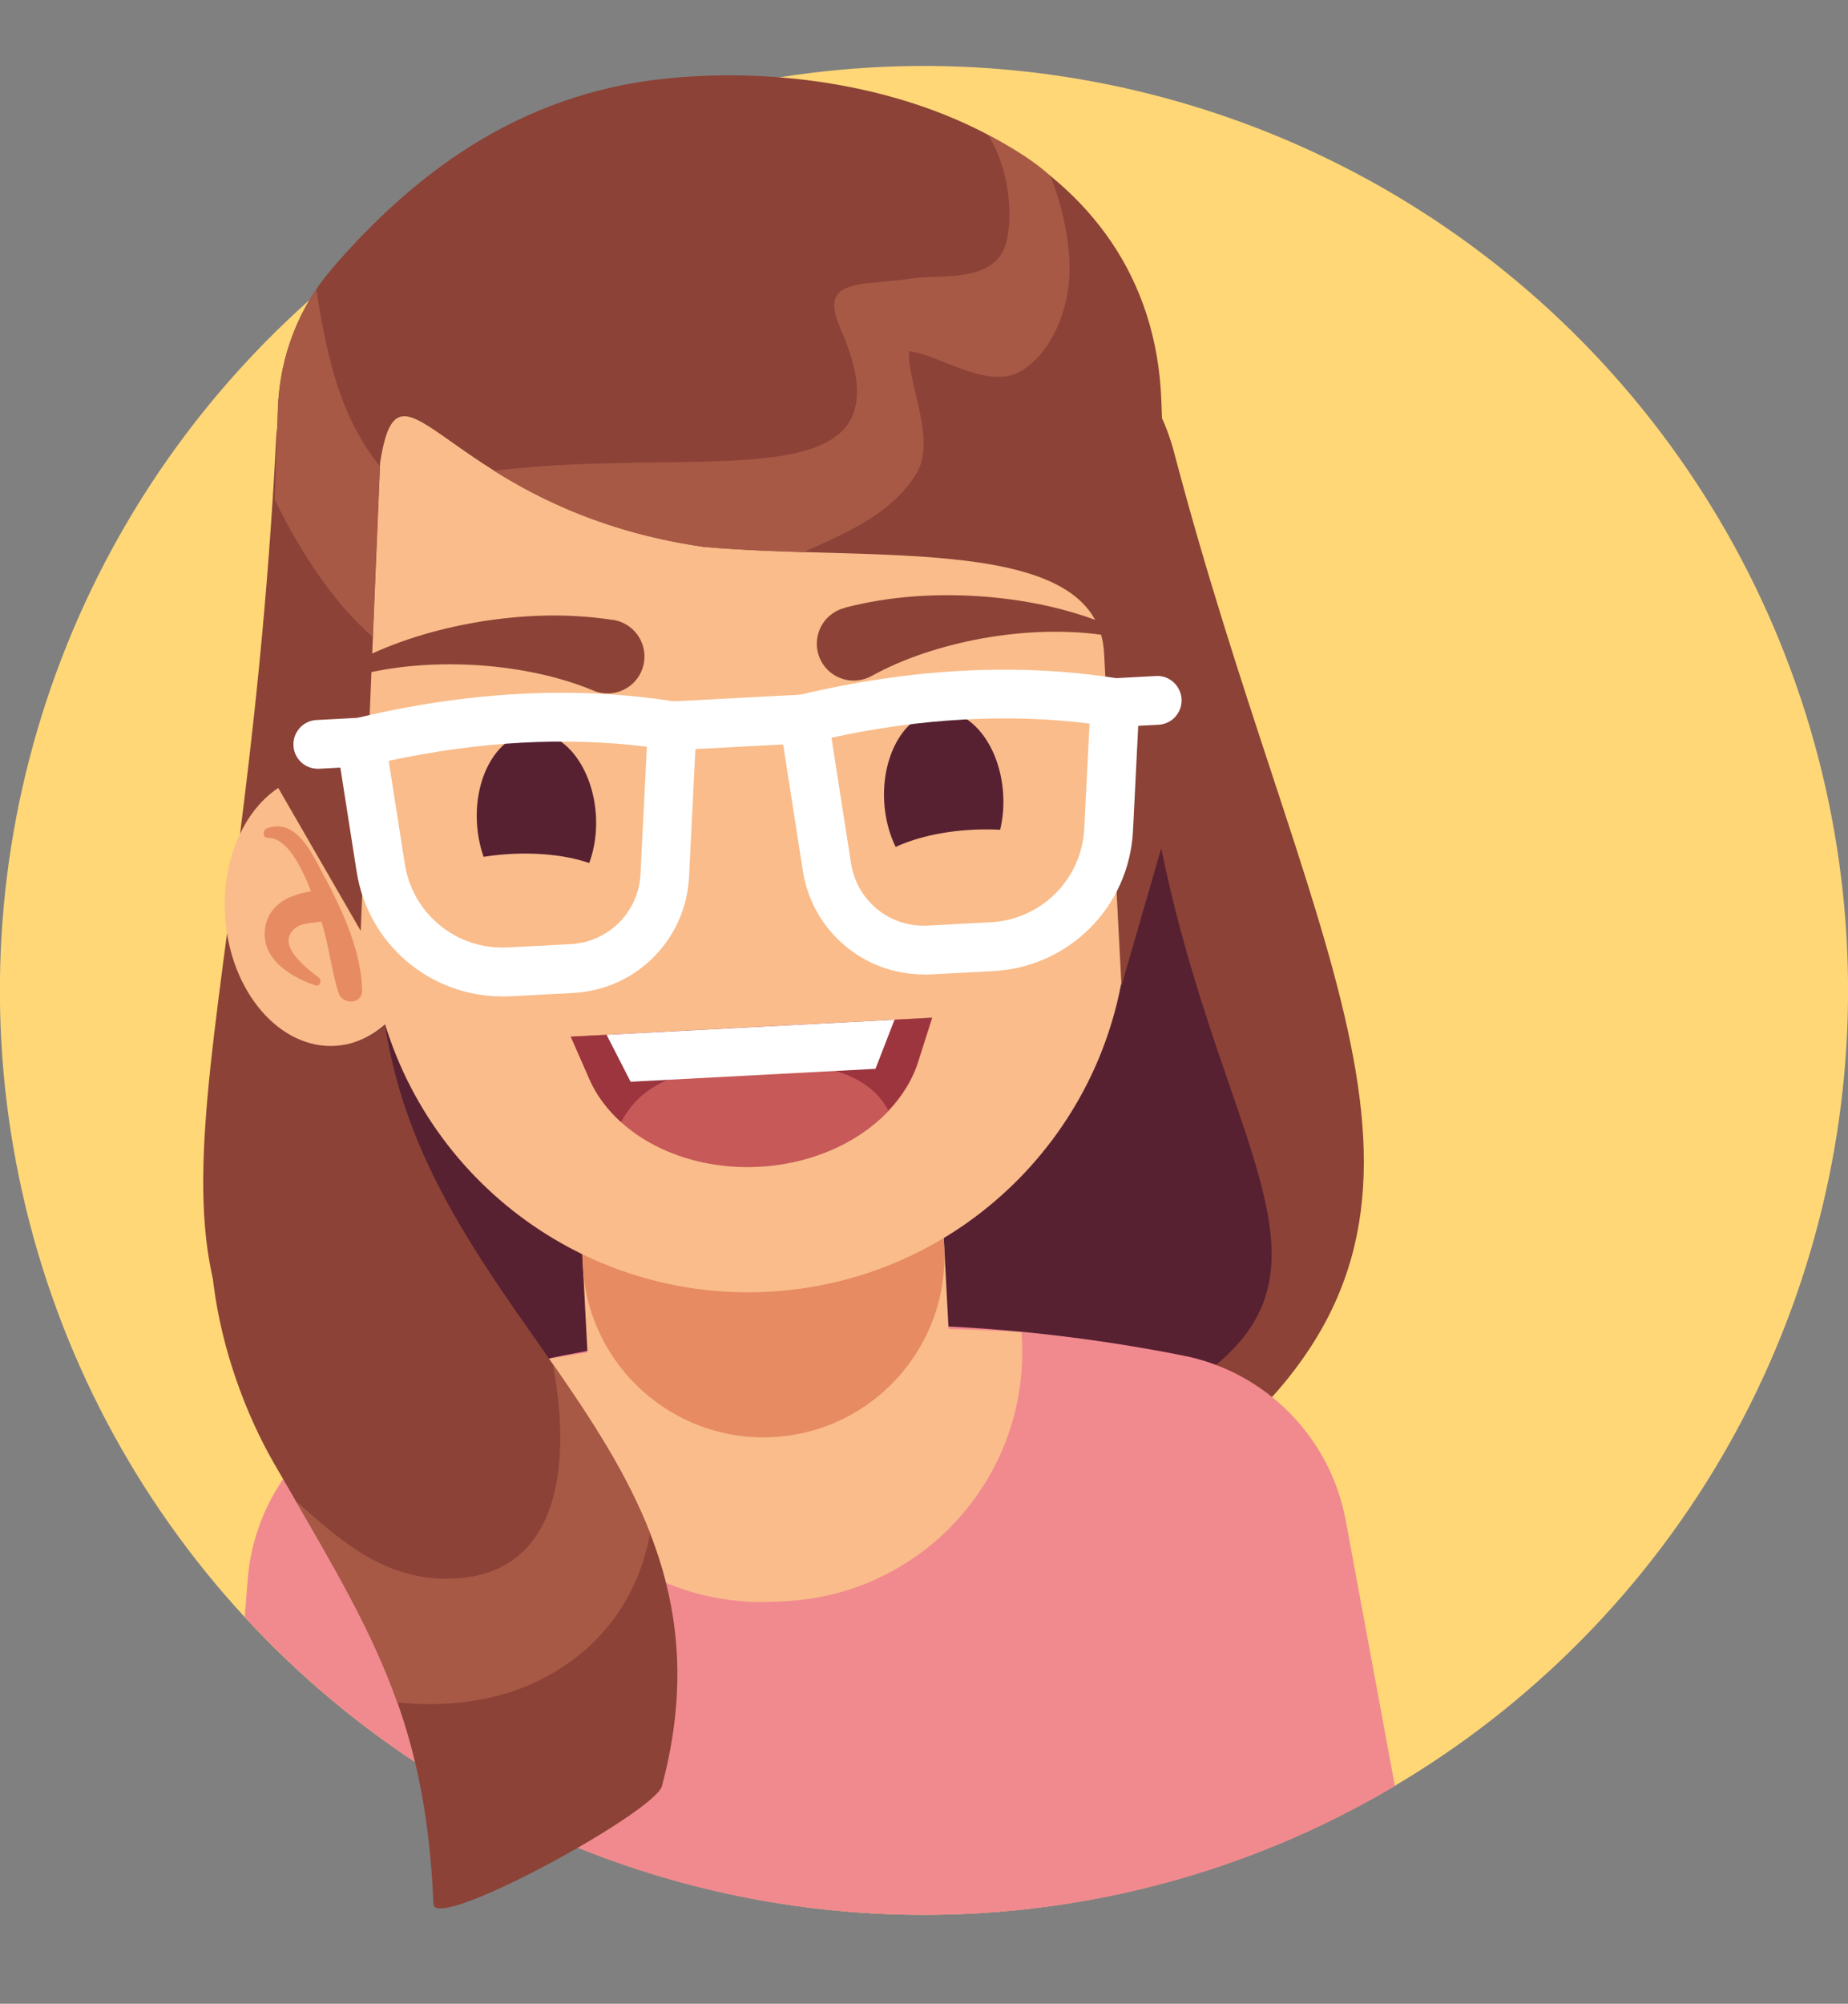 <?xml version="1.0" encoding="UTF-8"?>
<svg id="Calque_1" xmlns="http://www.w3.org/2000/svg" xmlns:xlink="http://www.w3.org/1999/xlink" viewBox="0 0 144.53 156.65">
  <rect x="0" y="0" width="144.53" height="156.65" fill="#808080" stroke="none"/>
  <defs>
    <style>
      .cls-1 {
        fill: none;
      }

      .cls-2 {
        fill: #f18a8f;
      }

      .cls-3 {
        fill: #a75946;
      }

      .cls-4 {
        fill: #ba5e53;
      }

      .cls-5 {
        fill: #9c353e;
      }

      .cls-6 {
        fill: #ffd777;
      }

      .cls-7 {
        fill: #fff;
      }

      .cls-8 {
        fill: #c75959;
      }

      .cls-9 {
        fill: #8c4236;
      }

      .cls-10 {
        fill: #f9bc8a;
      }

      .cls-11 {
        fill: #572132;
      }

      .cls-12 {
        clip-path: url(#clippath);
      }

      .cls-13 {
        fill: #e78b63;
      }
    </style>
    <clipPath id="clippath">
      <path class="cls-1" d="M0,77.43c0,39.91,32.36,72.27,72.27,72.27s72.27-32.36,72.27-72.27S99.01,0,59.1,0,0,37.52,0,77.43Z"/>
    </clipPath>
  </defs>
  <circle class="cls-6" cx="72.27" cy="77.43" r="72.27" transform="translate(-15.24 17.75) rotate(-12.68)"/>
  <g class="cls-12">
    <g>
      <path class="cls-9" d="M98.43,110.36l-71.9,3.77c-18.75-14.41-7.54-28.67-4.93-79.87.23-4.55,3.82-8.23,8.36-8.58l43.58-3.36c8.45-.65,16.13,4.87,18.29,13.07,10.06,38.19,23.94,57.18,6.59,74.97Z"/>
      <path class="cls-11" d="M73.55,22.26l-43.58,3.36c-1.56.12-3,.66-4.24,1.47,12.34,77.08-13.7,73.06,10.27,86.48l52.17-2.74c27.73-12.79-5.24-24.75,1.51-80.44-3.39-5.37-9.52-8.65-16.13-8.14Z"/>
      <path class="cls-2" d="M16.76,156.65l94.57-4.96-6.08-32.82c-1.2-6.48-6.23-11.61-12.7-12.89-21.07-4.17-41.28-2.89-61.81,3.34-6.34,1.92-10.85,7.56-11.37,14.17l-2.61,33.17Z"/>
      <path class="cls-10" d="M79.92,104.67l-.03-.52c-13.11-.82-26.87.1-39.77,2.6h0c.56,10.77,9.75,19.04,20.52,18.47l.81-.04c10.77-.56,19.04-9.75,18.47-20.52Z"/>
      <path class="cls-10" d="M60.82,119.23h0c7.8-.41,13.8-7.07,13.39-14.87l-1.01-19.22-28.26,1.48,1.01,19.22c.41,7.8,7.07,13.8,14.87,13.39Z"/>
      <path class="cls-13" d="M60.45,112.35h0c7.8-.41,13.8-7.07,13.39-14.87l-1.01-19.22-28.26,1.48,1.01,19.22c.41,7.8,7.07,13.8,14.87,13.39Z"/>
      <path class="cls-10" d="M60.06,100.99h0c14.92-.78,26.94-12.52,28.07-27.42l2.54-33.56c-.98-18.62-16.86-32.92-35.48-31.95h0c-18.62.98-32.92,16.86-31.95,35.48l6.04,33.11c2.68,14.7,15.86,25.12,30.78,24.34Z"/>
      <path class="cls-10" d="M17.61,71.71c.41,5.86,4.29,10.35,8.67,10.05,4.38-.31,7.59-5.3,7.18-11.16-.41-5.86-4.29-10.35-8.67-10.05-4.38.31-7.59,5.3-7.18,11.16Z"/>
      <path class="cls-8" d="M59.35,91.22h0c5.94-.31,11-3.65,12.46-8.2l1.1-3.46-28.26,1.48,1.46,3.33c1.92,4.38,7.31,7.16,13.24,6.85Z"/>
      <path class="cls-5" d="M44.64,81.05l1.46,3.33c.55,1.26,1.41,2.38,2.47,3.34,1.34-2.4,3.45-4.16,10.17-4.51,6.07-.32,9.28.93,10.74,3.6,1.05-1.12,1.87-2.38,2.31-3.78l1.1-3.46-28.26,1.48Z"/>
      <polygon class="cls-7" points="68.47 83.56 69.96 79.72 47.44 80.9 49.32 84.57 68.47 83.56"/>
      <path class="cls-11" d="M37.3,64.31c.2,3.75,2.44,6.69,5.01,6.55s4.49-3.29,4.3-7.04c-.2-3.75-2.44-6.69-5.01-6.55-2.57.13-4.5,3.29-4.3,7.04Z"/>
      <path class="cls-11" d="M69.15,62.64c.2,3.75,2.44,6.69,5.01,6.55,2.57-.13,4.5-3.29,4.3-7.04s-2.44-6.69-5.01-6.55c-2.57.13-4.49,3.29-4.3,7.04Z"/>
      <path class="cls-13" d="M25.39,68.58c-.9-1.68-2.14-4.66-4.49-3.83-.38.13-.39.77.08.76,1.45-.03,2.61,2.26,3.35,4.18-.6.07-1.21.27-1.67.46-.93.4-1.69,1.18-1.89,2.2-.51,2.52,1.87,4,3.88,4.68.38.13.56-.38.28-.6-.88-.69-3.26-2.42-2-3.73.58-.61,1.45-.5,2.21-.66.57,1.83.77,3.75,1.33,5.57.3.96,1.87.93,1.85-.19-.06-3.02-1.52-6.21-2.92-8.84Z"/>
      <path class="cls-10" d="M31.47,70.87c-.11-2.02,3.71-3.86,8.51-4.11,4.81-.25,8.79,1.18,8.89,3.2.11,2.02-3.7,3.86-8.51,4.11-4.81.25-8.79-1.18-8.89-3.2Z"/>
      <path class="cls-10" d="M67.54,68.98c-.11-2.02,3.7-3.86,8.51-4.11,4.81-.25,8.79,1.18,8.89,3.2.11,2.02-3.71,3.86-8.51,4.11-4.81.25-8.79-1.18-8.89-3.2Z"/>
      <path class="cls-9" d="M46.39,53.98c-2.65-1.1-5.7-1.73-8.79-1.96-3.1-.21-6.28-.05-9.37.71h0c-.3.07-.59-.11-.67-.4-.06-.25.06-.51.28-.62,2.96-1.54,6.23-2.52,9.59-3.09,3.37-.55,6.85-.71,10.46-.16h.06c1.58.25,2.66,1.72,2.42,3.3-.24,1.58-1.71,2.66-3.29,2.42-.23-.04-.47-.1-.67-.19Z"/>
      <path class="cls-9" d="M66.11,47.5c3.54-.91,7.02-1.1,10.42-.89,3.4.23,6.74.89,9.83,2.12.24.09.35.36.26.6-.08.2-.29.31-.5.29-3.17-.42-6.36-.24-9.42.31-3.05.57-6.02,1.53-8.54,2.92-1.4.77-3.15.26-3.92-1.13-.77-1.4-.26-3.15,1.13-3.92.21-.12.43-.21.66-.26l.07-.02Z"/>
      <path class="cls-4" d="M38.85,32.93c-.1,0-.09.15,0,.15.1,0,.09-.15,0-.15Z"/>
      <path class="cls-9" d="M25.89,21.09c6.16-7.17,14.46-13.81,26.4-14.97,17.03-1.66,37.86,5.62,38.54,25.27.55,15.98,1.84,9.78,2.67,25.65l-5.79,20.03-1.36-26c-.49-9.39-17.9-7.12-31.31-8.32-20.29-2.95-23.71-16.6-25.31-6.6l-1.52,36.62-7.43-12.87.96-27.98c.14-3.97,1.57-7.82,4.16-10.83Z"/>
      <g>
        <path class="cls-7" d="M39.29,77.9c-5.67,0-10.52-4.1-11.4-9.77l-1.81-11.56,1.71-.41c8.83-2.12,17.27-2.56,25.08-1.3l1.69.27-.67,13.42c-.25,4.92-4.14,8.82-9.06,9.08l-4.93.26c-.21.01-.41.02-.62.02ZM39.8,75.98h.01-.01ZM30.4,59.48l1.26,8.06c.61,3.93,4.08,6.74,8.05,6.53l4.93-.26c2.95-.16,5.3-2.5,5.45-5.46l.5-9.97c-6.33-.79-13.1-.42-20.18,1.1Z"/>
        <path class="cls-7" d="M72.24,76.18c-4.7,0-8.71-3.4-9.45-8.09l-2.08-13.33,1.71-.41c8.83-2.12,17.27-2.55,25.08-1.3l1.69.27-.58,11.64c-.3,5.93-5,10.65-10.93,10.96l-4.93.26c-.17,0-.34.01-.51.01ZM72.65,74.26h.01-.01ZM65.03,57.67l1.53,9.83c.46,2.93,3.03,5.02,5.99,4.86l4.93-.26c3.97-.21,7.12-3.36,7.32-7.34l.41-8.19c-6.33-.79-13.11-.43-20.18,1.1Z"/>
        <path class="cls-7" d="M52.57,58.65c-1.01,0-1.85-.79-1.9-1.81-.05-1.05.75-1.95,1.81-2l10.3-.54c1.04-.06,1.95.75,2.01,1.81.05,1.05-.75,1.95-1.81,2l-10.3.54s-.07,0-.1,0Z"/>
        <path class="cls-7" d="M24.85,60.1c-1.01,0-1.85-.79-1.9-1.81-.05-1.05.75-1.95,1.81-2l3.38-.18c1.06-.05,1.95.75,2.01,1.81.05,1.05-.75,1.95-1.81,2l-3.38.18s-.07,0-.1,0Z"/>
        <path class="cls-7" d="M87.11,56.84c-1.01,0-1.85-.79-1.9-1.81-.05-1.05.75-1.95,1.81-2l3.38-.18c1.04-.07,1.95.75,2.01,1.81.05,1.05-.75,1.95-1.81,2l-3.38.18s-.07,0-.1,0Z"/>
      </g>
    </g>
  </g>
  <path class="cls-9" d="M30.12,80.1c-1.92,1.95-5.38,1.56-10.93,5.85-5.17,8.4-2.21,20.72,2.25,28.47,7.29,12.64,11.84,19.36,12.46,34.44.09,2.22,17.32-7.17,17.87-9.23,6.93-25.96-18.09-35.78-21.66-59.54Z"/>
  <g>
    <path class="cls-3" d="M77.28,10.55c2.02,3.25,1.98,7.81,1.06,9.28-1.39,2.22-5,1.63-6.87,1.92-4.06.63-7.52-.11-5.75,3.91,6.16,13.99-10.6,9.08-27.08,11.15,3.65,2.29,8.86,4.86,16.39,5.95,2.51.22,5.15.33,7.8.41.23-.1.47-.2.71-.31,3.05-1.39,6.19-2.79,8.07-5.73,1.7-2.66-.61-6.95-.52-9.67,2.3.2,6.22,3.15,8.83,1.51,2.08-1.31,3.23-3.88,3.6-6.24.5-3.19-.57-7.06-1.39-8.98-1.38-1.3-3.42-2.46-4.85-3.19Z"/>
    <path class="cls-3" d="M43.23,106.63c1.42,7.34.87,16.86-8.42,16.79-4.95-.04-8.3-3.08-11.68-6.08,3.39,5.84,6.09,10.53,7.94,15.76,4.07.4,8.07-.14,11.42-1.89,4.9-2.56,7.48-6.69,8.35-11.3-1.83-4.71-4.64-8.99-7.62-13.28Z"/>
    <path class="cls-3" d="M21.73,31.93l-.24,7.1c.15.33.31.65.47.97,1.5,2.97,4.05,7.08,7.19,9.8l.56-13.37c-.08-.1-.17-.19-.25-.29-3.08-4.03-3.93-8.73-4.73-13.5-1.85,2.73-2.88,5.96-3,9.29Z"/>
  </g>
</svg>